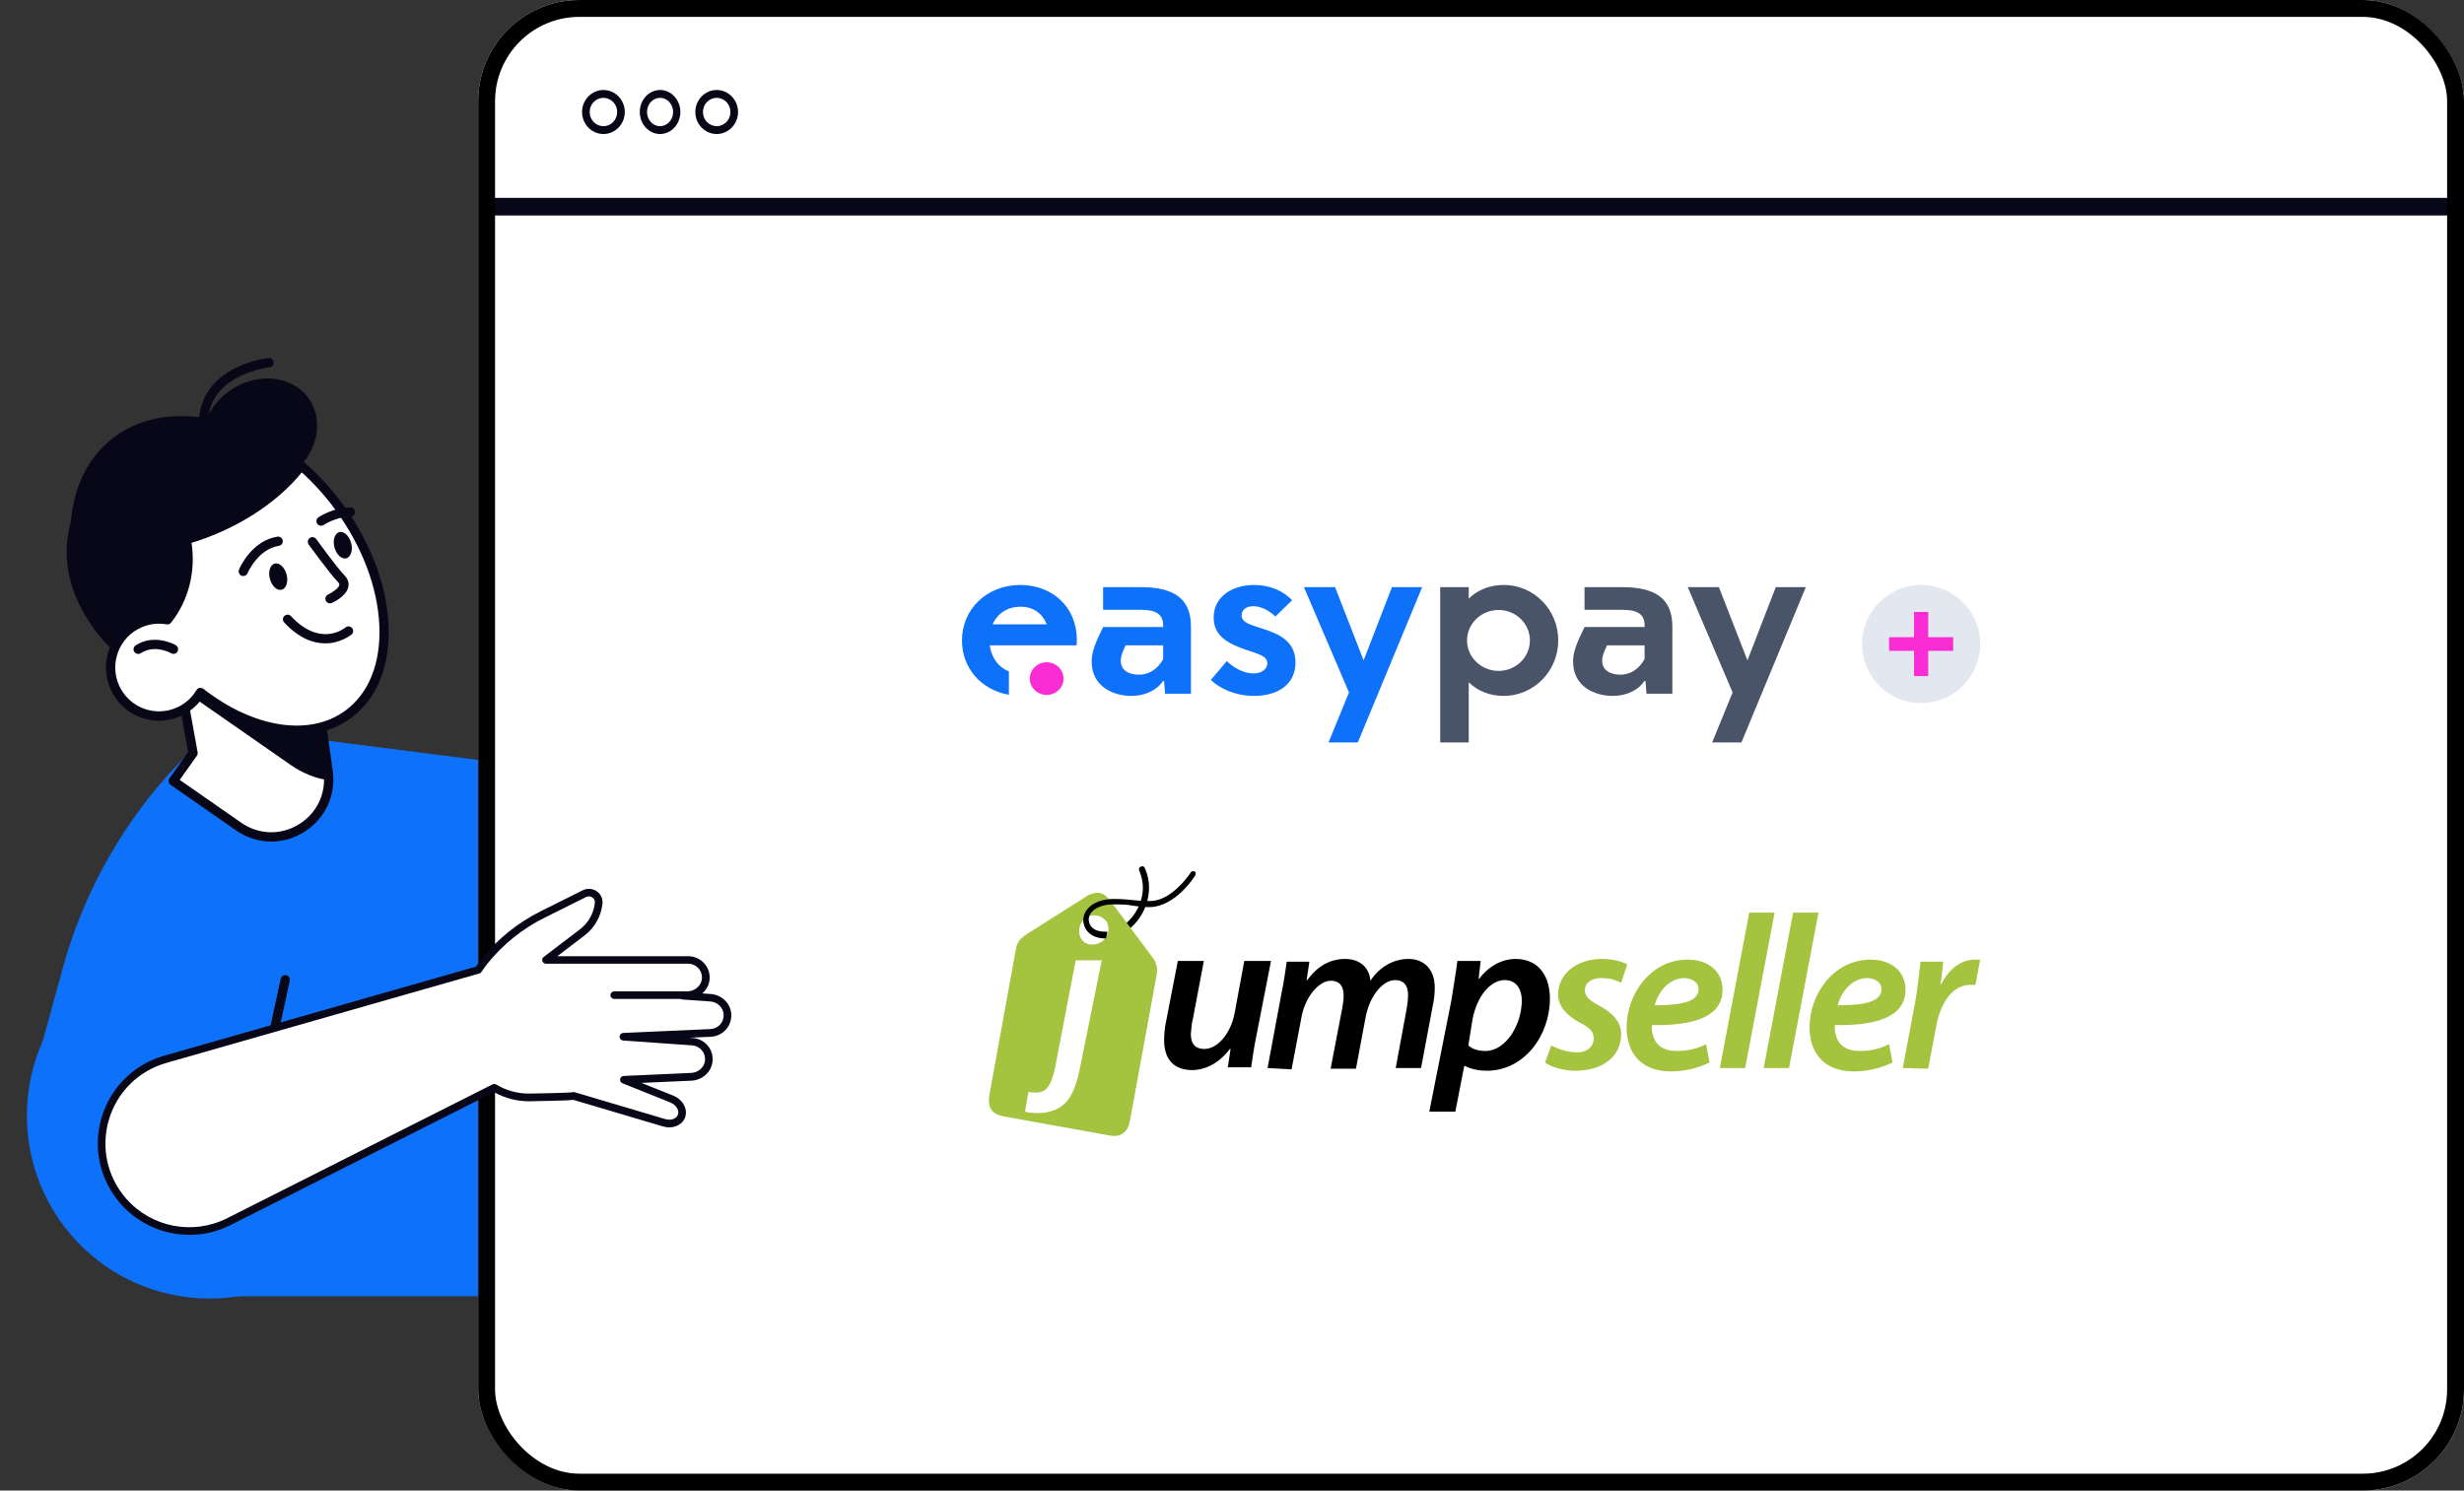 <svg xmlns="http://www.w3.org/2000/svg" width="438" height="265" viewBox="0 0 438 265" fill="none"><rect x="0" y="0" width="438" height="265" fill="#333333" stroke="none"/><g clip-path="url(#clip0_964_11477)"><path d="M69.27 203.557C72.141 185.833 60.127 169.132 42.435 166.255C24.742 163.378 8.072 175.414 5.2 193.139C2.328 210.863 14.342 227.564 32.035 230.441C49.727 233.318 66.398 221.282 69.27 203.557Z" fill="#0D71F9"></path><path d="M47.665 130.449L50.27 130.68L90.178 135.768L89.42 230.457H38.364L7.048 187.106L11.138 172.197C15.409 156.601 24.009 142.534 35.94 131.638L39.321 128.549L47.673 130.449H47.665Z" fill="#0D71F9"></path><path d="M32.229 122.337L34.315 133.893L30.794 138.858L42.404 146.936C49.709 152.025 59.562 145.953 58.325 137.123L57.138 128.615L32.229 122.337Z" fill="white"></path><path d="M48.217 149.612C46.032 149.612 43.847 148.943 41.934 147.613L30.324 139.535C30.143 139.411 30.019 139.213 29.978 138.998C29.937 138.783 29.994 138.56 30.118 138.378L33.441 133.703L31.413 122.485C31.363 122.213 31.454 121.924 31.66 121.734C31.866 121.544 32.155 121.469 32.427 121.535L57.336 127.813C57.658 127.896 57.905 128.168 57.955 128.499L59.142 137.007C59.761 141.418 57.79 145.614 53.997 147.952C52.191 149.067 50.196 149.621 48.209 149.621L48.217 149.612ZM31.949 138.651L42.874 146.259C45.983 148.423 49.916 148.53 53.139 146.548C56.364 144.565 58.037 140.997 57.51 137.238L56.397 129.284L33.268 123.452L35.131 133.744C35.173 133.967 35.123 134.19 34.991 134.372L31.949 138.651Z" fill="#080717"></path><path d="M58.334 137.123C58.408 137.676 58.441 138.213 58.441 138.742C56.141 138.387 53.832 137.503 51.672 135.999L33.375 123.262L33.763 122.717L57.147 128.615L58.334 137.123Z" fill="#080717"></path><path d="M17.412 83.315C22.936 75.93 33.499 73.039 36.442 75.17C37.168 73.072 38.594 71.098 40.639 69.603C45.413 66.117 51.746 66.613 54.78 70.701C57.411 74.245 56.693 79.317 53.354 82.877C55.819 84.959 58.153 87.412 60.239 90.229C68.567 101.447 50.905 115.704 47.458 118.215C38.141 125.005 24.495 122.296 16.975 112.16C9.455 102.025 10.733 92.228 17.412 83.315Z" fill="#080717"></path><path d="M18.978 86.421C22.144 85.562 25.113 85.661 27.488 86.924C34.191 90.493 36.821 105.353 26.861 113.069C26.242 113.548 25.368 113.721 24.89 114.324C18.104 105.122 16.134 94.491 18.986 86.421H18.978Z" fill="#080717"></path><path d="M53.725 82.538C50.608 86.784 45.529 90.832 39.204 93.698C28.559 98.514 17.741 98.456 12.53 94.078C12.753 87.181 15.441 81.167 20.611 77.483C29.458 71.189 42.89 73.634 53.725 82.547V82.538Z" fill="#080717"></path><path d="M24.718 110.83C26.358 110.087 28.106 109.905 29.756 110.202C33.153 105.923 33.969 100.529 33.111 95.937C35.123 95.367 37.16 94.623 39.197 93.706C45.397 90.898 50.394 86.958 53.527 82.803C55.927 84.884 58.202 87.329 60.247 90.113C70.274 103.768 71.007 120.288 61.896 127.004C55.069 132.034 44.647 130.135 35.635 123.13C34.761 124.584 33.466 125.798 31.8 126.55C27.471 128.507 22.376 126.583 20.422 122.246C18.468 117.909 20.389 112.804 24.718 110.847V110.83Z" fill="white"></path><path d="M52.752 130.646C47.426 130.646 41.464 128.49 35.841 124.302C34.884 125.599 33.623 126.624 32.147 127.293C29.855 128.333 27.29 128.416 24.932 127.524C22.574 126.632 20.71 124.872 19.672 122.576C18.633 120.28 18.558 117.711 19.441 115.348C20.331 112.986 22.087 111.119 24.38 110.078C25.963 109.359 27.686 109.103 29.401 109.31C32.139 105.634 33.194 100.843 32.303 96.085C32.221 95.664 32.477 95.251 32.889 95.135C34.901 94.565 36.904 93.83 38.859 92.946C44.713 90.295 49.685 86.511 52.868 82.299C53.008 82.117 53.214 82.001 53.437 81.976C53.667 81.952 53.89 82.026 54.063 82.175C56.578 84.355 58.879 86.858 60.907 89.617C65.854 96.349 68.748 103.99 69.07 111.119C69.391 118.372 67.017 124.245 62.383 127.664C59.654 129.672 56.347 130.663 52.744 130.663L52.752 130.646ZM35.643 122.287C35.824 122.287 36.006 122.345 36.146 122.46C45.158 129.473 55.077 130.985 61.41 126.318C65.59 123.237 67.726 117.859 67.429 111.177C67.124 104.37 64.337 97.06 59.588 90.584C57.815 88.163 55.811 85.95 53.643 83.984C50.295 88.13 45.323 91.823 39.543 94.441C37.745 95.259 35.898 95.953 34.051 96.506C34.818 101.661 33.507 106.79 30.407 110.706C30.217 110.945 29.912 111.061 29.616 111.003C28.065 110.731 26.491 110.921 25.064 111.573C23.168 112.432 21.725 113.977 20.991 115.918C20.257 117.868 20.323 119.982 21.18 121.882C22.038 123.782 23.58 125.228 25.517 125.963C27.463 126.698 29.574 126.632 31.471 125.773C32.922 125.12 34.117 124.046 34.934 122.675C35.057 122.469 35.255 122.328 35.486 122.287C35.536 122.279 35.585 122.27 35.635 122.27L35.643 122.287Z" fill="#080717"></path><path d="M36.171 75.732C36.171 75.732 36.146 75.732 36.138 75.732C35.684 75.715 35.33 75.327 35.346 74.873C35.511 70.767 37.729 67.521 41.761 65.481C44.73 63.977 47.607 63.664 47.731 63.655C48.193 63.606 48.588 63.936 48.638 64.391C48.687 64.845 48.358 65.25 47.904 65.299C47.879 65.299 45.167 65.605 42.462 66.984C38.974 68.769 37.127 71.445 36.987 74.947C36.971 75.393 36.608 75.74 36.163 75.74L36.171 75.732Z" fill="#080717"></path><path d="M62.415 96.531C62.761 97.82 62.374 99.034 61.558 99.257C60.741 99.472 59.801 98.613 59.455 97.324C59.109 96.036 59.496 94.821 60.313 94.598C61.129 94.384 62.069 95.243 62.415 96.531Z" fill="#080717"></path><path d="M57.072 93.476C56.809 93.476 56.545 93.344 56.388 93.112C56.132 92.732 56.231 92.22 56.611 91.964C56.718 91.89 59.216 90.238 62.267 90.196H62.275C62.729 90.196 63.092 90.56 63.1 91.014C63.1 91.468 62.737 91.848 62.283 91.848C59.719 91.881 57.551 93.319 57.526 93.335C57.386 93.426 57.229 93.476 57.064 93.476H57.072Z" fill="#080717"></path><path d="M50.938 102.124C51.284 103.413 50.896 104.627 50.08 104.85C49.264 105.065 48.324 104.206 47.977 102.917C47.631 101.628 48.019 100.414 48.835 100.191C49.651 99.976 50.591 100.835 50.938 102.124Z" fill="#080717"></path><path d="M43.245 102.413C43.138 102.413 43.031 102.397 42.932 102.347C42.511 102.174 42.313 101.686 42.486 101.265C42.569 101.058 44.663 96.135 49.322 95.408C49.767 95.342 50.196 95.648 50.262 96.094C50.336 96.548 50.023 96.97 49.578 97.036C45.842 97.622 44.028 101.851 44.012 101.901C43.88 102.215 43.575 102.405 43.253 102.405L43.245 102.413Z" fill="#080717"></path><path d="M58.664 107.27C58.351 107.27 58.054 107.089 57.914 106.783C57.724 106.37 57.914 105.883 58.326 105.693C59.06 105.354 60.206 104.586 60.313 103.999C60.33 103.925 60.355 103.76 60.074 103.471C58.607 101.967 55.02 97.011 54.871 96.805C54.608 96.433 54.69 95.921 55.053 95.648C55.424 95.384 55.935 95.466 56.207 95.83C56.24 95.879 59.868 100.893 61.253 102.314C61.979 103.066 62.02 103.809 61.929 104.297C61.624 105.932 59.439 106.99 59.002 107.188C58.895 107.237 58.78 107.262 58.664 107.262V107.27Z" fill="#080717"></path><path d="M57.798 114.382C55.753 114.382 53.205 113.548 50.517 110.665C50.204 110.334 50.22 109.806 50.558 109.5C50.888 109.186 51.416 109.203 51.721 109.541C56.973 115.167 61.236 111.697 61.418 111.548C61.764 111.259 62.283 111.301 62.58 111.648C62.877 111.995 62.836 112.515 62.489 112.804C62.456 112.829 60.593 114.382 57.798 114.382Z" fill="#080717"></path><path d="M24.561 116.257C24.289 116.257 24.025 116.125 23.869 115.886C23.621 115.506 23.728 114.994 24.108 114.746C27.447 112.557 31.1 114.614 31.248 114.705C31.644 114.936 31.776 115.44 31.553 115.836C31.322 116.233 30.819 116.365 30.432 116.142C30.308 116.067 27.488 114.506 25.015 116.134C24.875 116.224 24.718 116.266 24.561 116.266V116.257Z" fill="#080717"></path><path d="M48.802 183.752C48.744 183.752 48.687 183.752 48.629 183.736C48.184 183.637 47.903 183.199 48.002 182.753L49.899 174.005C49.998 173.559 50.435 173.278 50.88 173.377C51.325 173.476 51.605 173.914 51.507 174.36L49.61 183.108C49.528 183.496 49.181 183.761 48.802 183.761V183.752Z" fill="#080717"></path></g><g clip-path="url(#clip1_964_11477)"><rect x="85" width="353" height="265" rx="18" fill="white"></rect><path d="M107.266 23.828C105.173 23.828 103.467 22.069 103.467 19.914C103.467 17.758 105.173 16 107.266 16C109.358 16 111.064 17.758 111.064 19.914C111.064 22.069 109.358 23.828 107.266 23.828ZM107.266 17.395C105.918 17.395 104.821 18.525 104.821 19.914C104.821 21.302 105.918 22.432 107.266 22.432C108.613 22.432 109.71 21.302 109.71 19.914C109.71 18.525 108.613 17.395 107.266 17.395Z" fill="#080717"></path><path d="M117.333 23.828C115.346 23.828 113.725 22.069 113.725 19.914C113.725 17.758 115.346 16 117.333 16C119.321 16 120.942 17.758 120.942 19.914C120.942 22.069 119.321 23.828 117.333 23.828ZM117.333 17.395C116.053 17.395 115.011 18.525 115.011 19.914C115.011 21.302 116.053 22.432 117.333 22.432C118.614 22.432 119.656 21.302 119.656 19.914C119.656 18.525 118.614 17.395 117.333 17.395Z" fill="#080717"></path><path d="M127.398 23.828C125.306 23.828 123.6 22.069 123.6 19.914C123.6 17.758 125.306 16 127.398 16C129.491 16 131.197 17.758 131.197 19.914C131.197 22.069 129.491 23.828 127.398 23.828ZM127.398 17.395C126.051 17.395 124.954 18.525 124.954 19.914C124.954 21.302 126.051 22.432 127.398 22.432C128.746 22.432 129.843 21.302 129.843 19.914C129.843 18.525 128.746 17.395 127.398 17.395Z" fill="#080717"></path><path d="M484.434 35.178H87.581C86.716 35.178 86.016 35.879 86.016 36.743C86.016 37.608 86.716 38.309 87.581 38.309H484.434C485.299 38.309 486 37.608 486 36.743C486 35.879 485.299 35.178 484.434 35.178Z" fill="#080717"></path><path d="M256.042 104.387H261.08V106.417C262.648 104.902 264.75 104 267.319 104C272.624 104 276.994 108.35 276.994 113.86C276.994 119.337 272.624 123.719 267.319 123.719C264.75 123.719 262.648 122.817 261.08 121.303V132H256.009V104.387H256.042ZM271.956 113.86C271.956 110.863 269.454 108.446 266.385 108.446C263.315 108.446 260.78 110.863 260.78 113.86C260.78 116.856 263.315 119.273 266.385 119.273C269.454 119.273 271.956 116.856 271.956 113.86Z" fill="#4A5468"></path><path d="M297.279 111.379V123.333H292.675L292.508 121.077H292.308C291.407 122.495 289.372 123.719 286.669 123.719C283.4 123.719 279.63 122.012 279.63 117.63C279.63 115.986 280.164 114.536 281.665 111.475H292.341V111.185C292.341 108.994 290.773 108.414 288.338 108.414H281.665V104.387H288.338C294.043 104.387 297.279 106.256 297.279 111.379ZM292.341 117.178V114.73H285.669C285.035 116.051 284.801 116.76 284.801 117.468C284.801 119.273 286.403 119.949 288.037 119.949C289.839 119.949 291.34 118.951 292.341 117.178Z" fill="#4A5468"></path><path d="M321 104.387L309.556 132H304.352L307.988 123.107L300.015 104.387H305.553L310.624 117.404L315.662 104.387H321Z" fill="#4A5468"></path><path d="M211.703 111.379V123.333H207.099L206.932 121.077H206.732C205.831 122.495 203.796 123.719 201.093 123.719C197.824 123.719 194.054 122.012 194.054 117.63C194.054 115.986 194.588 114.536 196.089 111.475H206.765V111.185C206.765 108.994 205.197 108.414 202.761 108.414H196.089V104.387H202.761C208.467 104.387 211.703 106.256 211.703 111.379ZM206.765 117.178V114.73H200.092C199.459 116.051 199.225 116.76 199.225 117.468C199.225 119.273 200.826 119.949 202.461 119.949C204.263 119.949 205.797 118.951 206.765 117.178Z" fill="#0D71F9"></path><path d="M215.24 120.884L218.076 117.533C219.444 118.886 221.279 119.724 222.78 119.724C224.348 119.724 225.282 118.918 225.282 117.919C225.282 116.598 223.681 116.276 221.346 115.471C218.31 114.407 215.741 113.086 215.741 109.8C215.741 105.965 219.177 104 222.947 104C225.783 104 228.152 105.096 229.686 106.707L226.717 109.606C225.583 108.511 224.115 107.77 222.78 107.77C221.546 107.77 220.712 108.414 220.712 109.381C220.712 110.67 222.113 111.024 224.415 111.765C227.351 112.7 230.287 113.988 230.287 117.791C230.287 121.625 227.218 123.719 222.914 123.719C219.577 123.719 216.808 122.398 215.24 120.884Z" fill="#0D71F9"></path><path d="M252.806 104.387L241.362 132H236.158L239.794 123.107L231.787 104.387H237.325L242.397 117.404L247.434 104.387H252.806Z" fill="#0D71F9"></path><path d="M179.341 119.369C177.539 118.661 176.238 116.985 175.938 114.73H191.385L191.418 113.666C191.385 107.867 187.014 104 181.376 104C175.371 104 171 108.35 171 113.86C171 118.693 174.303 122.624 179.341 123.526V119.369ZM181.409 107.867C183.711 107.867 185.279 109.059 186.08 110.992H176.438C177.306 109.091 179.04 107.867 181.409 107.867Z" fill="#0D71F9"></path><path d="M188.178 122.698C189.351 121.566 189.351 119.729 188.178 118.597C187.006 117.464 185.104 117.464 183.932 118.597C182.759 119.729 182.759 121.566 183.932 122.698C185.104 123.83 187.006 123.83 188.178 122.698Z" fill="#F92DD3"></path><circle cx="341.5" cy="114.5" r="10.5" fill="#E2E7F0"></circle><path d="M342.761 115.713H347.2V113.287H342.761V108.8H340.239V113.287H335.8V115.713H340.239V120.2H342.761V115.713Z" fill="#F92DD3"></path><g clip-path="url(#clip2_964_11477)"><path d="M225.933 170.849L223.375 183.94C222.888 186.243 222.644 188.182 222.401 189.758H218.259L218.747 186.485H218.625C216.798 188.909 214.362 190.243 211.926 190.243C209.124 190.243 206.932 188.788 206.932 184.909C206.932 183.818 207.053 182.606 207.297 181.515L209.368 170.849H213.996L212.047 181.152C211.804 182 211.804 182.849 211.682 183.818C211.682 185.394 212.291 186.485 214.118 186.485C216.311 186.485 218.747 183.94 219.477 180.061L221.183 170.849H225.933Z" fill="black"></path><path d="M225.324 189.878L227.76 176.787C228.248 174.484 228.491 172.545 228.735 170.969H232.754L232.267 174.242H232.389C234.216 171.696 236.53 170.484 239.088 170.484C242.133 170.484 243.473 172.424 243.595 174.363C245.3 171.818 247.736 170.484 250.416 170.484C252.974 170.484 255.044 172.181 255.044 175.575C255.044 176.666 254.922 177.757 254.679 178.848L252.608 189.878H248.101L250.05 179.333C250.172 178.606 250.294 177.757 250.294 176.909C250.294 175.212 249.563 174.242 247.98 174.242C245.909 174.242 243.473 176.909 242.742 180.909L241.037 190H236.53L238.601 179.212C238.723 178.484 238.844 177.757 238.844 177.03C238.844 175.575 238.357 174.363 236.53 174.363C234.459 174.363 231.902 177.272 231.293 181.151L229.587 190.121L225.324 189.878Z" fill="black"></path><path d="M254.07 197.636L257.968 178C258.333 175.696 258.821 172.787 259.064 170.848H263.206L262.84 174H262.962C264.545 171.818 266.981 170.484 269.418 170.484C273.681 170.484 275.508 173.757 275.508 177.515C275.508 184.181 270.879 190.363 264.302 190.363C262.962 190.363 261.622 190.121 260.404 189.515H260.282L258.699 197.636H254.07ZM261.013 185.878C261.866 186.606 262.962 186.848 264.058 186.848C267.712 186.848 270.514 182.121 270.514 177.878C270.514 176.181 269.783 174.242 267.469 174.242C265.154 174.242 262.597 176.787 261.744 181.272L261.013 185.878Z" fill="black"></path><path d="M275.751 185.878C277.212 186.606 278.796 187.09 280.379 187.09C282.206 187.09 283.302 186 283.302 184.666C283.302 183.454 282.693 182.727 280.744 181.757C278.552 180.545 276.969 178.969 276.969 176.787C276.969 173.151 280.257 170.484 284.764 170.484C286.713 170.484 288.418 170.969 289.271 171.454L288.174 174.727C287.078 174.121 285.86 173.878 284.642 173.878C282.937 173.878 281.719 174.727 281.719 176.06C281.719 177.151 282.572 177.878 284.155 178.727C286.226 179.818 288.174 181.393 288.174 183.818C288.174 188.06 284.642 190.363 280.014 190.363C277.821 190.363 275.629 189.636 274.654 188.909L275.751 185.878Z" fill="#A4C33F"></path><path d="M303.888 188.909C301.817 189.879 299.503 190.485 297.067 190.485C291.707 190.485 289.149 187.213 289.149 182.606C289.149 176.788 293.413 170.606 299.99 170.606C303.766 170.606 306.202 172.788 306.202 175.94C306.202 180.788 301.086 182.364 293.656 182.243C293.534 183.213 293.778 184.061 294.143 184.909C294.874 186.243 296.214 186.849 298.041 186.849C299.868 186.849 301.695 186.485 303.279 185.637L303.888 188.909ZM299.503 173.879C296.579 173.879 294.752 176.425 294.143 178.728C298.894 178.728 301.939 178.122 301.939 175.819C301.939 174.728 300.964 174 299.503 173.879Z" fill="#A4C33F"></path><path d="M305.715 189.879L310.952 162.242H315.459L310.222 189.879H305.715Z" fill="#A4C33F"></path><path d="M313.51 189.879L318.747 162.242H323.254L318.016 189.879H313.51Z" fill="#A4C33F"></path><path d="M336.409 188.909C334.338 189.879 332.024 190.485 329.588 190.485C324.229 190.485 321.671 187.213 321.671 182.606C321.671 176.788 325.934 170.606 332.511 170.606C336.287 170.606 338.723 172.788 338.723 175.94C338.723 180.788 333.608 182.364 326.178 182.243C326.056 183.213 326.299 184.061 326.665 184.909C327.396 186.243 328.736 186.849 330.563 186.849C332.39 186.849 334.217 186.485 335.8 185.637L336.409 188.909ZM332.024 173.879C329.101 173.879 327.274 176.425 326.665 178.728C331.415 178.728 334.46 178.122 334.46 175.819C334.46 174.728 333.486 174 332.024 173.879Z" fill="#A4C33F"></path><path d="M338.236 189.879L340.429 178.243C340.916 175.576 341.16 172.667 341.403 170.97H345.423C345.301 172.303 345.179 173.637 344.936 174.97H345.057C346.397 172.425 348.468 170.606 351.026 170.606C351.391 170.606 351.757 170.606 352 170.606L351.147 175.091C350.904 175.091 350.538 175.091 350.295 175.091C347.006 175.091 344.936 178.364 344.205 182.364L342.743 190L338.236 189.879Z" fill="#A4C33F"></path><path d="M198.771 165.03C199.137 164.788 199.624 164.545 199.99 164.303C201.938 162.727 203.156 160.303 203.156 157.758C203.156 156.788 202.913 155.818 202.547 154.848C202.426 154.606 202.426 154.485 202.547 154.242C202.669 154.121 202.913 154 203.035 154C203.278 154 203.4 154.121 203.522 154.364C204.009 155.455 204.253 156.545 204.253 157.758C204.253 160.667 202.913 163.455 200.599 165.273C200.233 165.636 199.746 165.879 199.381 166.121L198.771 165.03Z" fill="black"></path><path d="M204.983 170.364C205.592 171.212 205.836 172.303 205.592 173.394L200.842 199.334C200.476 201.273 199.258 202.243 197.309 201.879L178.43 198.485C175.75 198 175.507 196.303 175.994 194L180.622 168.546C180.866 167.455 181.353 166.849 182.449 166.121L193.168 159.334C193.655 158.97 194.264 158.849 194.873 158.728C196.091 158.728 196.579 159.091 197.675 160.546L204.983 170.364ZM195.848 170.728H191.219L187.565 189.758C186.834 193.394 185.738 194.243 184.155 194.243C183.668 194.243 183.302 194.243 182.815 194.121L182.206 197.637C183.058 197.879 183.911 197.879 184.642 197.879C186.469 197.879 188.296 197.273 189.514 195.94C190.732 194.606 191.463 192.546 192.072 189.394L195.848 170.728ZM191.828 165.515C191.828 166.97 192.803 167.94 194.143 167.94C195.726 167.94 196.944 166.849 197.066 165.152C197.066 164.546 196.822 163.818 196.335 163.455C195.848 162.97 195.239 162.728 194.508 162.728C193.777 162.728 193.046 162.97 192.559 163.576C192.072 164.182 191.828 164.788 191.828 165.515Z" fill="#A4C33F"></path><path d="M212.414 154.969C212.17 154.848 211.805 154.848 211.683 155.09C211.683 155.09 208.394 160.181 204.496 160.181C203.644 160.181 202.791 160.181 201.817 160.06C200.599 159.939 199.381 159.818 198.041 159.818C194.387 159.818 192.56 161.757 192.56 163.575C192.56 164.787 193.412 166.848 196.579 166.848C196.701 166.484 196.823 166.121 196.823 165.636C196.701 165.636 196.579 165.636 196.457 165.636C193.656 165.636 193.534 163.818 193.534 163.454C193.534 162.121 195.117 160.787 197.919 160.787C199.137 160.787 200.355 160.787 201.451 161.03C202.426 161.151 203.278 161.272 204.253 161.272C208.881 161.272 212.292 155.939 212.414 155.697C212.535 155.575 212.535 155.454 212.535 155.333C212.535 155.09 212.535 154.969 212.414 154.969Z" fill="black"></path></g></g><rect x="86.5" y="1.5" width="350" height="262" rx="16.5" stroke="black" stroke-width="3"></rect><path d="M126.293 177.381L121.435 177.039L122.558 176.911C124.099 176.736 125.378 175.52 125.465 173.975C125.566 172.167 124.133 170.669 122.343 170.669H97.069L103.522 165.75C105.164 164.5 106.22 162.619 106.429 160.563C106.563 159.212 105.103 158.272 103.885 158.877L96.45 162.586C92.48 164.568 88.974 167.376 86.174 170.83C85.757 171.341 85.38 171.878 85.024 172.429L29.355 188.34C18.366 191.478 14.389 204.97 21.926 213.551C26.609 218.892 34.321 220.384 40.666 217.186L87.843 193.393C89.707 194.508 91.894 195.14 94.229 195.1C98.267 195.033 101.786 194.938 101.934 194.824L118.03 199.602C119.369 199.998 120.694 199.507 121.112 198.466C121.569 197.33 120.795 195.946 119.389 195.382L110.89 191.975L122.868 191.438C124.415 191.371 125.775 190.248 125.977 188.71C126.205 186.916 124.88 185.317 123.097 185.189L110.809 184.322L126.327 183.63C128.076 183.549 129.449 182.051 129.307 180.244C129.186 178.685 127.854 177.495 126.293 177.381Z" fill="white"></path><path d="M33.649 219.529C29.08 219.529 24.592 217.608 21.422 213.993C17.735 209.787 16.47 204.075 18.051 198.713C19.632 193.352 23.791 189.233 29.174 187.694L84.608 171.85C84.971 171.306 85.314 170.829 85.657 170.405C88.537 166.858 92.07 164.029 96.155 161.986L103.59 158.277C104.391 157.881 105.346 157.948 106.08 158.459C106.807 158.956 107.183 159.769 107.096 160.636C106.874 162.867 105.717 164.929 103.933 166.293L99.068 170.002H122.351C123.394 170.002 124.403 170.439 125.116 171.192C125.843 171.958 126.206 172.965 126.146 174.02C126.085 175.035 125.594 175.956 124.84 176.614L126.348 176.722C128.279 176.856 129.84 178.354 129.988 180.202C130.069 181.25 129.739 182.251 129.046 183.031C128.36 183.81 127.404 184.267 126.368 184.314L122.499 184.489L123.151 184.536C124.188 184.61 125.163 185.114 125.823 185.92C126.496 186.733 126.785 187.761 126.65 188.816C126.422 190.617 124.813 192.041 122.909 192.129L114.034 192.525L119.652 194.776C120.48 195.105 121.153 195.683 121.55 196.402C121.974 197.168 122.048 197.994 121.752 198.734C121.2 200.104 119.524 200.763 117.856 200.266L101.908 195.535C101.255 195.629 99.519 195.703 94.25 195.791C92.003 195.831 89.802 195.266 87.831 194.171L40.977 217.803C38.649 218.979 36.139 219.55 33.656 219.55L33.649 219.529ZM104.68 159.359C104.512 159.359 104.344 159.399 104.189 159.473L96.754 163.182C92.837 165.138 89.453 167.852 86.7 171.245C86.344 171.689 85.98 172.193 85.597 172.784C85.509 172.918 85.375 173.019 85.22 173.066L29.551 188.977C24.612 190.388 20.803 194.165 19.35 199.09C17.903 204.008 19.054 209.249 22.438 213.106C26.927 218.219 34.295 219.644 40.371 216.58L87.548 192.787C87.757 192.686 87.999 192.693 88.194 192.807C90.025 193.902 92.117 194.46 94.223 194.42C100.205 194.319 101.464 194.225 101.713 194.185C101.847 194.138 101.995 194.131 102.13 194.171L118.226 198.949C119.228 199.244 120.204 198.928 120.493 198.203C120.635 197.847 120.594 197.43 120.366 197.027C120.117 196.577 119.679 196.214 119.141 195.992L110.642 192.586C110.346 192.465 110.178 192.162 110.232 191.846C110.286 191.537 110.548 191.302 110.864 191.289L122.842 190.751C124.1 190.697 125.163 189.777 125.311 188.614C125.399 187.936 125.21 187.271 124.773 186.747C124.342 186.216 123.723 185.9 123.044 185.853L110.757 184.986C110.4 184.959 110.124 184.664 110.131 184.307C110.131 183.951 110.42 183.662 110.777 183.642L126.294 182.95C126.967 182.923 127.579 182.628 128.023 182.124C128.467 181.62 128.683 180.968 128.629 180.289C128.535 179.1 127.505 178.133 126.233 178.045L121.375 177.703C121.025 177.676 120.756 177.393 120.749 177.044C120.742 176.695 120.998 176.399 121.341 176.359L122.465 176.231C123.717 176.083 124.712 175.095 124.78 173.926C124.82 173.241 124.585 172.596 124.114 172.099C123.643 171.601 123.01 171.333 122.33 171.333H97.056C96.767 171.333 96.511 171.151 96.417 170.876C96.323 170.6 96.417 170.305 96.646 170.13L103.099 165.212C104.593 164.076 105.555 162.356 105.743 160.488C105.797 159.957 105.454 159.655 105.299 159.554C105.104 159.42 104.889 159.352 104.667 159.352L104.68 159.359Z" fill="#080717"></path><path d="M122.56 177.596H109.183C108.813 177.596 108.51 177.293 108.51 176.924C108.51 176.554 108.813 176.252 109.183 176.252H122.56C122.93 176.252 123.233 176.554 123.233 176.924C123.233 177.293 122.93 177.596 122.56 177.596Z" fill="#080717"></path><defs><clipPath id="clip0_964_11477"><rect width="155" height="172" fill="white" transform="translate(0 63.65)"></rect></clipPath><clipPath id="clip1_964_11477"><rect x="85" width="353" height="265" rx="18" fill="white"></rect></clipPath><clipPath id="clip2_964_11477"><rect width="181" height="48" fill="white" transform="translate(171 154)"></rect></clipPath></defs></svg>